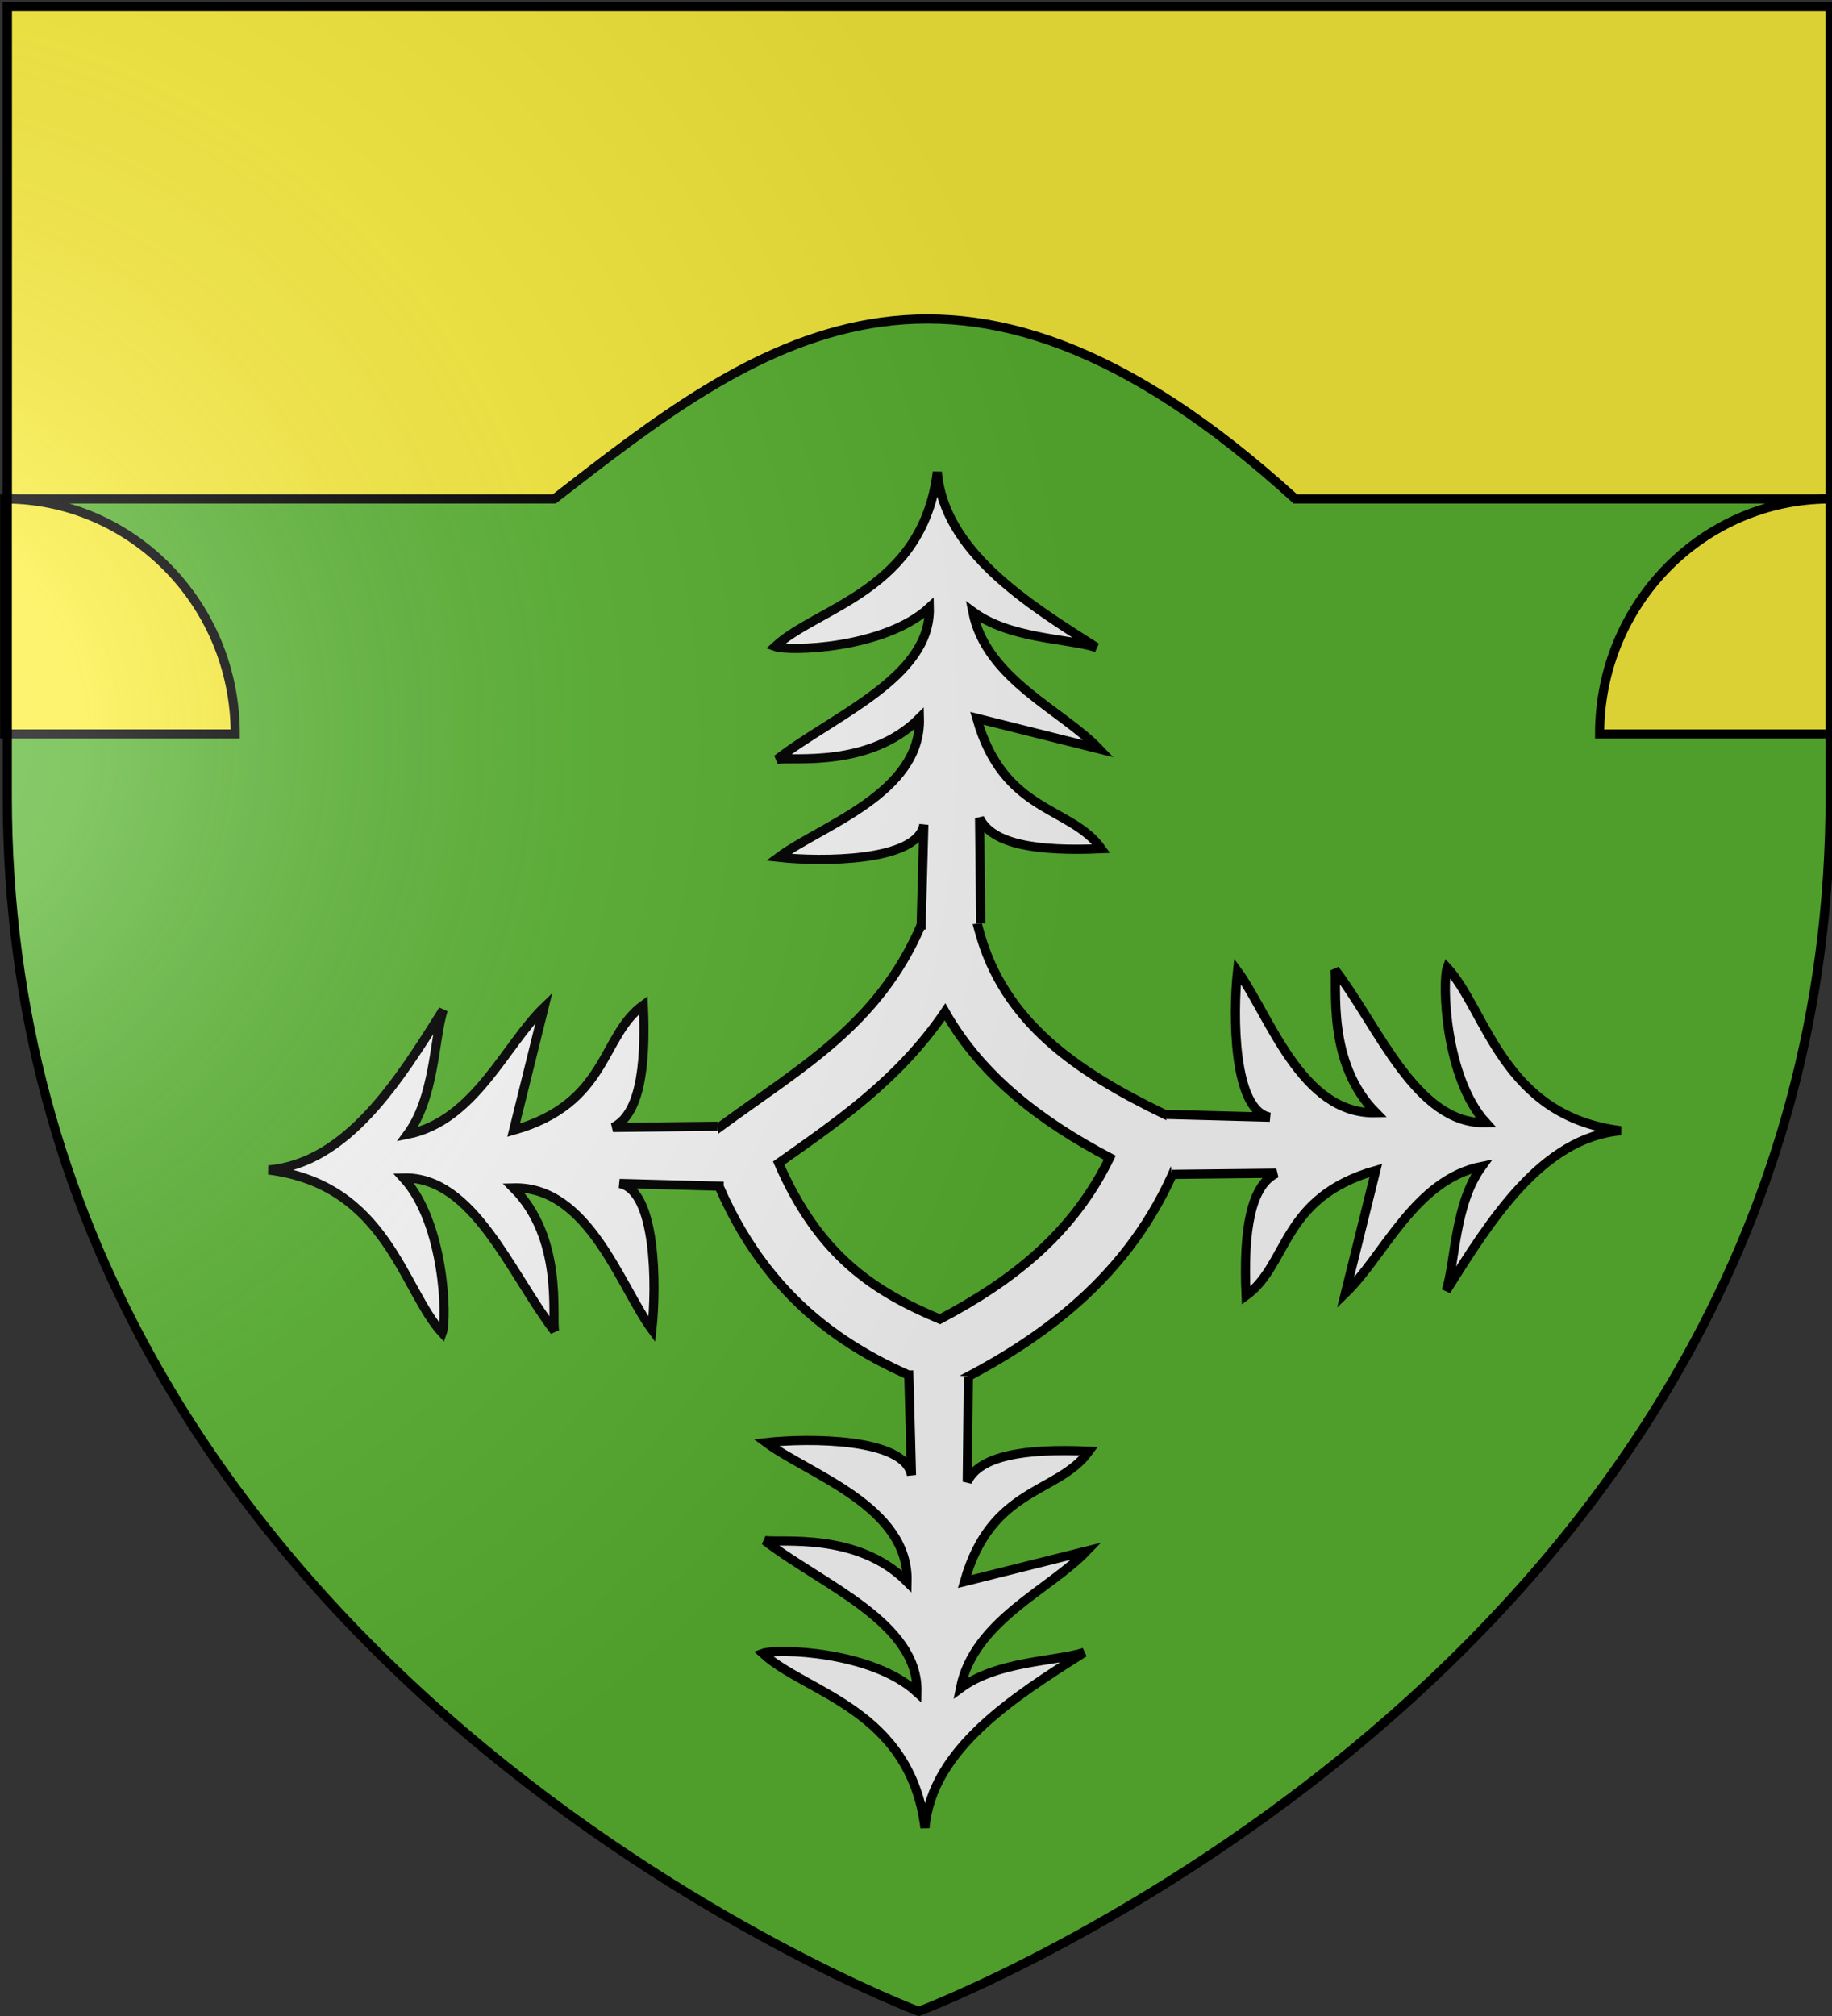 <svg xmlns="http://www.w3.org/2000/svg" xmlns:xlink="http://www.w3.org/1999/xlink" width="600" height="660" viewBox="-300 -300 600 660"><rect x="-300" y="-300" width="600" height="660" fill="#333333" stroke="none"/><defs><g id="c"><path id="b" d="M0 0v1h.5z" transform="rotate(18 3.157 -.5)"/><use xlink:href="#b" width="810" height="540" transform="scale(-1 1)"/></g><g id="d"><use xlink:href="#c" width="810" height="540" transform="rotate(72)"/><use xlink:href="#c" width="810" height="540" transform="rotate(144)"/></g><g id="f"><path id="e" d="M0 0v1h.5z" transform="rotate(18 3.157 -.5)"/><use xlink:href="#e" width="810" height="540" transform="scale(-1 1)"/></g><g id="g"><use xlink:href="#f" width="810" height="540" transform="rotate(72)"/><use xlink:href="#f" width="810" height="540" transform="rotate(144)"/></g><radialGradient xlink:href="#a" id="j" cx="221.445" cy="226.331" r="300" fx="221.445" fy="226.331" gradientTransform="matrix(1.353 0 0 1.349 -649.186 -364.687)" gradientUnits="userSpaceOnUse"/><linearGradient id="a"><stop offset="0" style="stop-color:white;stop-opacity:.314"/><stop offset=".19" style="stop-color:white;stop-opacity:.251"/><stop offset=".6" style="stop-color:#6b6b6b;stop-opacity:.125"/><stop offset="1" style="stop-color:black;stop-opacity:.125"/></linearGradient></defs><path fill="#fff" d="M-297.612-297.844h597v258.5c0 286.31-298.5 398.5-298.5 398.5s-298.5-112.19-298.5-398.5z" style="fill:#5ab532"/><path d="M-297.612-297.844h597v161.187H124.244c-112.35-102.283-177.397-50.68-242.728 0h-179.128Z" style="fill:#fcef3c;stroke:#000;stroke-width:3;stroke-miterlimit:4;stroke-dasharray:none;stroke-opacity:1"/><path id="h" d="M299.388-136.657c-41.698 0-75.5 34.452-75.5 76.952h75.5z" style="fill:#fcef3c;stroke:#000;stroke-width:3"/><use xlink:href="#h" width="100%" height="100%" transform="matrix(-1 0 0 1 .935 0)"/><g style="stroke-width:.961" transform="matrix(1.038 0 0 1.043 -.725 -6.255)"><path d="M13.256-16.026 1.953 9.587C-11.527 40.134-35.6 53.418-60.9 71.876l-6.125 4.469 2.648 7.103c15.78 42.332 43.583 59.013 69.418 69.34l4.188 1.674 4.025-2.03c29.615-14.927 57.08-35.707 70.94-71.665l3.318-8.61-8.316-4C50.569 54.393 28.462 38.8 20.739 10.95ZM9.858 35.97C21.656 56.675 40.862 70.766 61.83 81.76c-11.627 23.746-30.536 38.548-53.582 50.68-20.535-8.594-38.06-19.645-50.879-48.994C-24.647 70.777-4.974 57.635 9.858 35.97Z" style="color:#000;fill:#fff;stroke:#000;stroke-width:2.883;stroke-miterlimit:4;stroke-dasharray:none;stroke-opacity:1"/><path id="i" d="m2.293 10.087.878-32.845c-2.087 11.711-32.49 11.673-45.845 10.216 13.47-9.946 45.068-19.996 44.451-43.669C-14.02-40.45-38.216-44.147-43.16-43.266-25.257-57.092 5.444-68.884 4.9-90.908c-14.177 12.997-44.28 13.799-48.657 12.2 13.516-12.452 46.52-17.475 51.175-54.78 2.156 24.831 28.16 41.191 50.242 55.089-9.344-2.935-27.306-2.599-39.064-11.244 4.2 21.15 28.082 30.842 39.828 43.062l-38.54-9.59c8.512 29.943 29.52 27.385 39.292 40.93-20.58.918-34.514-1.452-38.42-9.59l.365 33.002" style="fill:#fff;stroke:#000;stroke-width:2.883;stroke-linecap:butt;stroke-linejoin:miter;stroke-miterlimit:4;stroke-dasharray:none;stroke-opacity:1"/><use xlink:href="#i" width="100%" height="100%" style="stroke-width:.961" transform="rotate(-90 11.46 81.55)"/><use xlink:href="#i" width="100%" height="100%" style="stroke-width:.961" transform="matrix(1 0 0 -1 -3.894 158.633)"/><use xlink:href="#i" width="100%" height="100%" style="stroke-width:.961" transform="rotate(90 11.867 77.732)"/></g><path d="M.888 358.48s298.5-112.32 298.5-397.772v-258.552h-597v258.552c0 285.451 298.5 397.772 298.5 397.772z" style="fill:url(#j);fill-opacity:1;fill-rule:evenodd;stroke:#000;stroke-width:3;stroke-linecap:butt;stroke-linejoin:miter;stroke-miterlimit:4;stroke-dasharray:none;stroke-opacity:1"/></svg>